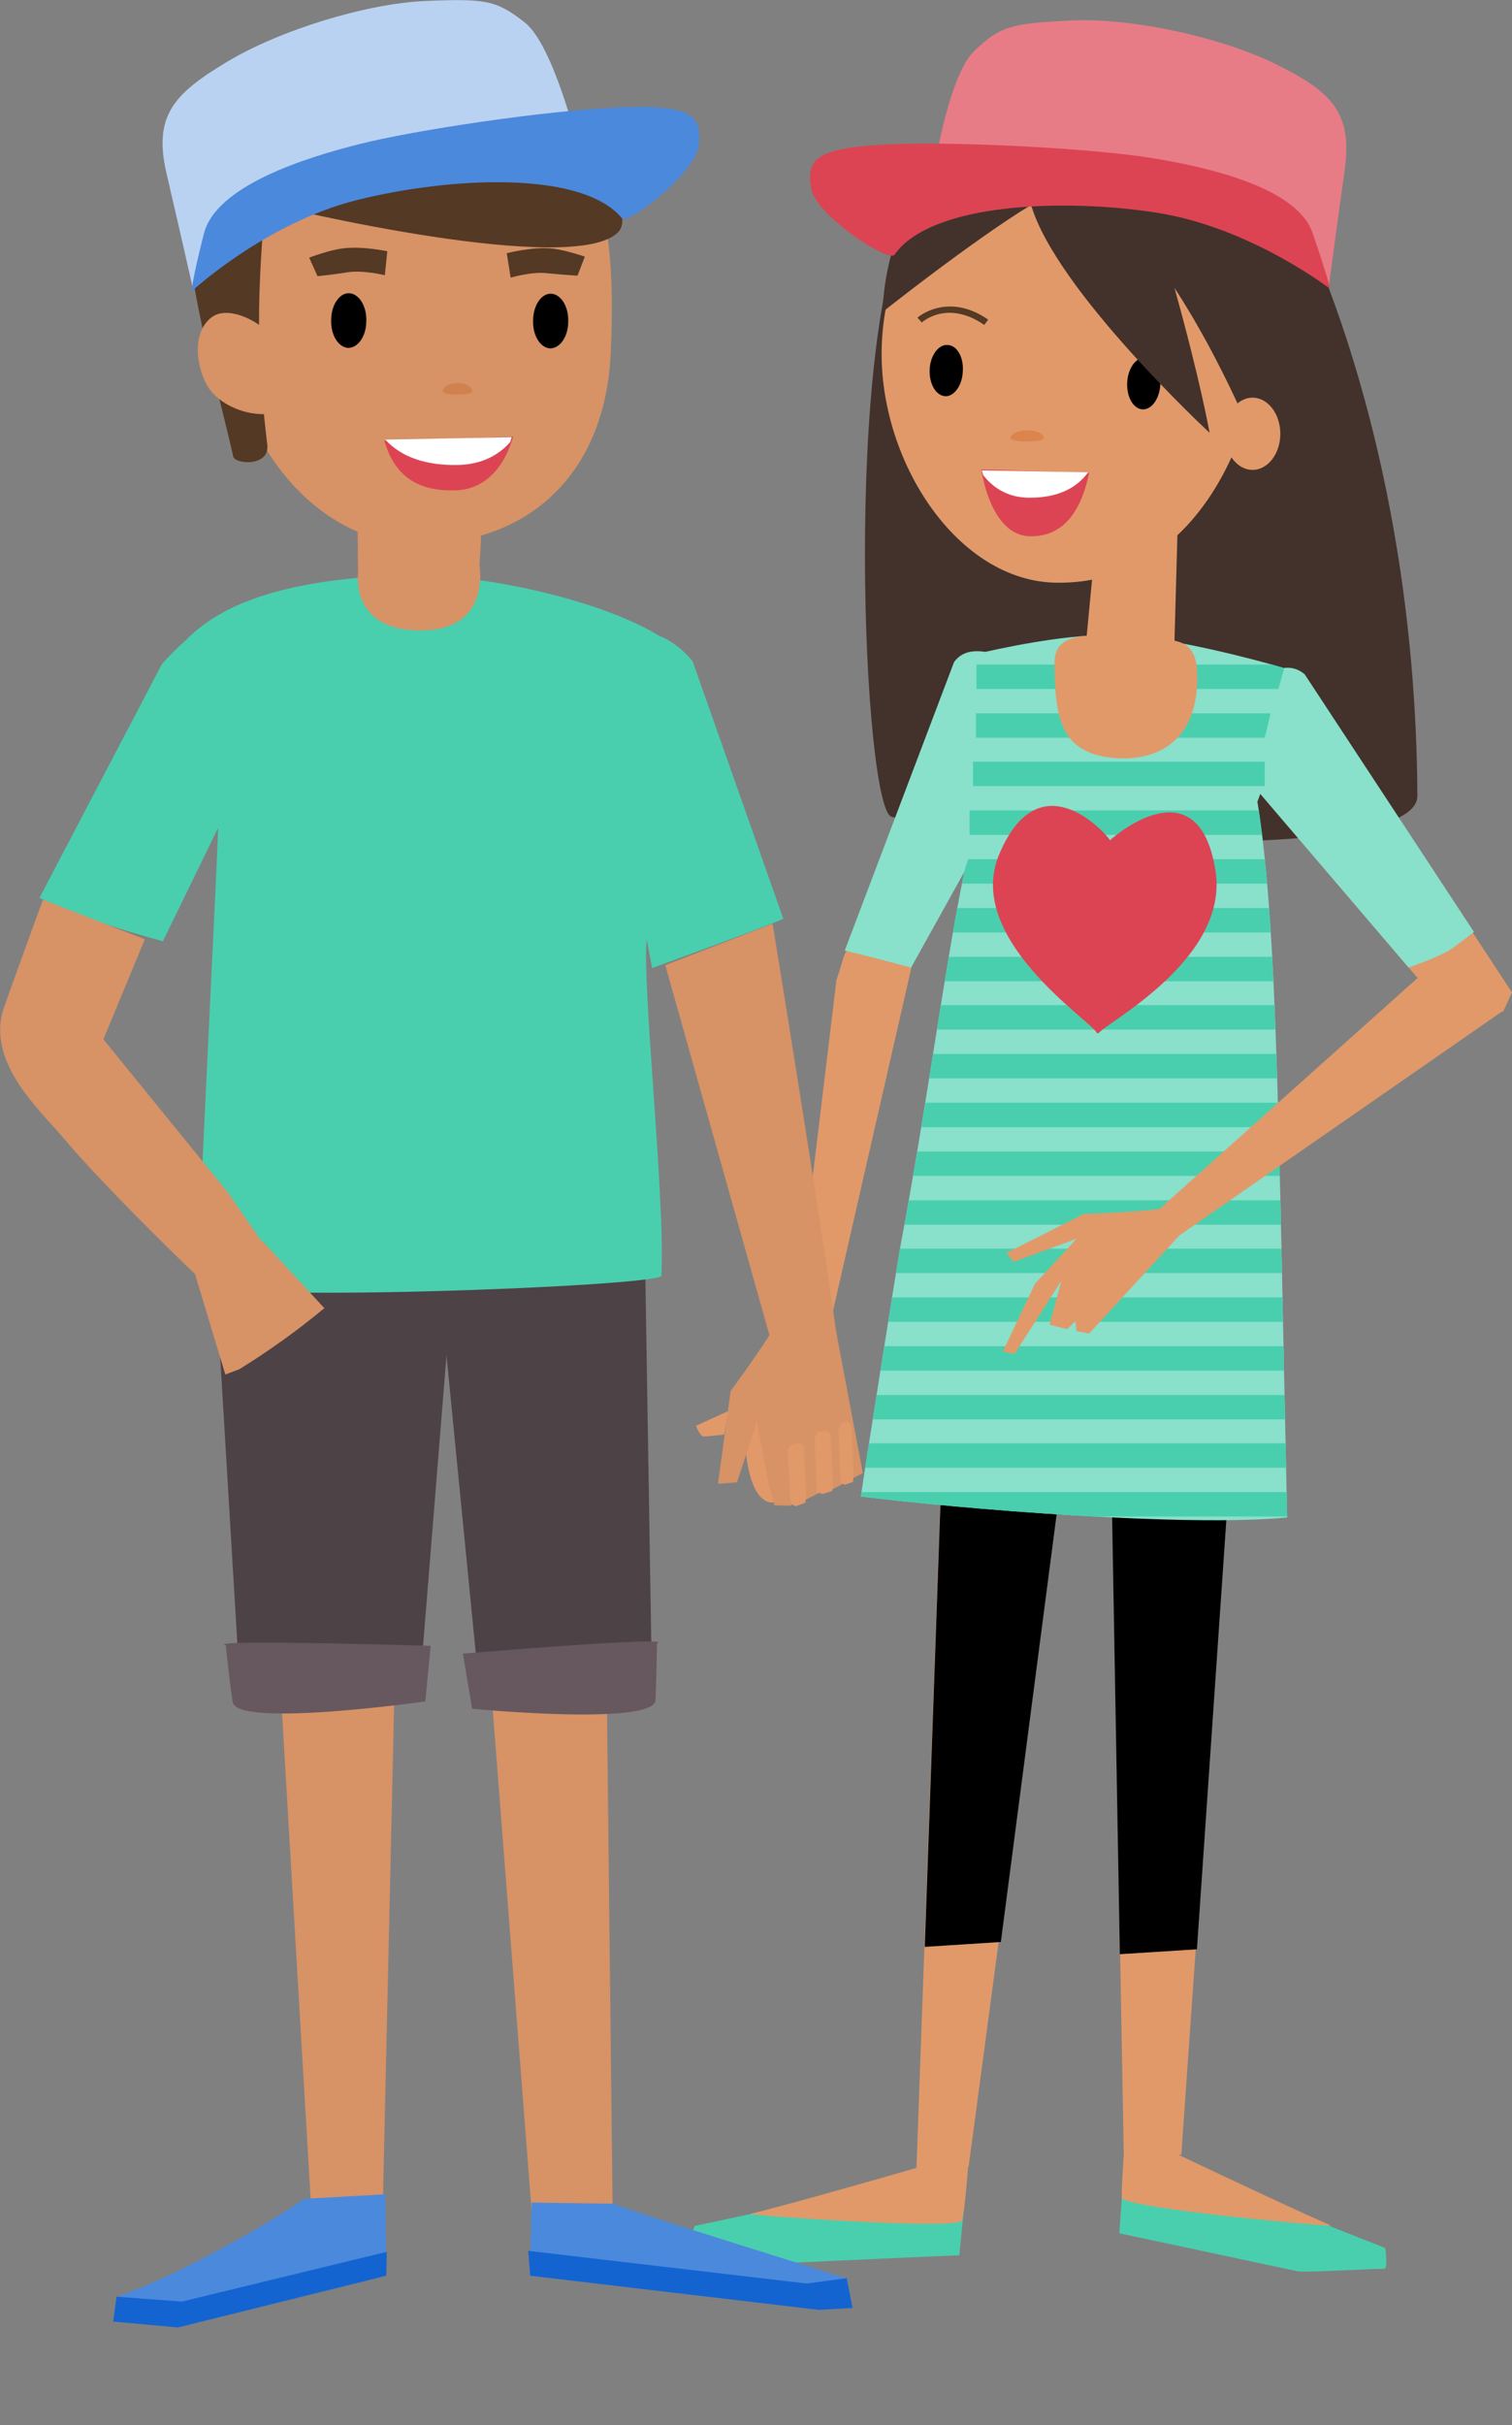 <svg version="1.1" xmlns="http://www.w3.org/2000/svg" xmlns:xlink="http://www.w3.org/1999/xlink" x="0px" y="0px" width="310px" height="497px" viewBox="0 0 310 497" xml:space="preserve"><rect x="0" y="0" width="310" height="497" fill="#808080" stroke="none"/><style type="text/css">.st0{fill:#42322B;} .st1{fill:#E1996A;} .st2{fill:#49CFAE;} .st3{fill:#89E0CB;} .st4{clip-path:url(#XMLID_63_);} .st5{fill:#DC4453;} .st6{fill:#FFFFFF;} .st7{fill:#543924;} .st8{fill:#DB844C;} .st9{fill:#E77C87;} .st10{fill:#D79266;} .st11{fill:#4D4246;} .st12{fill:#4B89DC;} .st13{fill:#66585E;} .st14{fill:#D1814E;} .st15{fill:#BAD2F2;} .st16{fill:#1364D1;}</style><g id="XMLID_2163_"><path id="XMLID_2305_" class="st0" d="M264.4 40.7s25.8 46.6 26.2 122.4c.1 14-86.5 9.8-107.8 4.3-5.8-1.5-10.1-99.1 4-124.3 10.5-19 43.7-38.7 77.6-2.4z"/><path id="XMLID_2304_" class="st1" d="M156.8 301.1l-4.8-16.9s9.4-9.3 10.8-11.3l8.7-72.1c1.9-5.2 1.3-6.9 4.6-7.2 4.5-.4 11.4 1.9 11.4 1.9l-18 78.8h-.1l-1 23.4-11.6 3.4z"/><path id="XMLID_2303_" class="st2" d="M230.5 443.1l-1 14.6s20.7 4.4 36.6 7.8c1.4.3 16-.6 17.6-.5 1 .1.3-4.3.3-4.3s-40.5-15.8-38.9-15.8c1.5.1-14.6-1.8-14.6-1.8z"/><path id="XMLID_2302_" class="st2" d="M198.1 447.6l-1.4 14.6s-21.1.9-37.4 1.7c-1.4.1-15.7-3.2-17.3-3.4-1-.1.4-4.3.4-4.3s42.6-9 41-9.2c-1.5-.2 14.7.6 14.7.6z"/><g id="XMLID_2164_"><path id="XMLID_2301_" class="st1" d="M187.9 444.3l6.8-189s26.5-16.2 29.3-1.3l-25.4 190h-.1c-.3 3.7-.8 9.7-1.3 11.1-.7 2-44.4-1.1-43.3-1.4 5.6-1.3 22.6-6.1 34-9.4z"/><path id="XMLID_2300_" class="st1" d="M230.4 441.4l-3.5-193.3c4.6-14.1 28.4 6.9 28.4 6.9l-13.1 186.6h-.6c10.7 5.1 26.3 12.4 31.3 14.5 1.1.4-42.6-3.5-42.9-5.7-.1-1 .2-5.4.4-9 .1 0 0 0 0 0z"/></g><path id="XMLID_2298_" d="M226.9 248.2c4.6-14.1 28.4 6.9 28.4 6.9l-9.9 144.4-15.8 1-2.7-152.3z"/><path id="XMLID_2297_" d="M194.7 255.2s26.5-16.2 29.3-1.3L205.2 398l-15.6 1 5.1-143.8z"/><path id="XMLID_2296_" class="st1" d="M275.3 150.6l34.7 52.8-1.8 3.9-9.8 2.2-41.8-48.9s11.5-16.2 18.7-10z"/><path id="XMLID_2165_" class="st3" d="M197.7 178.7l-10.9 19.6-7.6-2-6-1.5 22.4-59.1c1.5-2.1 3.8-2.5 6.4-2.1 7.1-1.6 19.7-4 28.7-3.4 10.6.8 26.1 4.8 32.5 6.7 1.6-.2 3 .2 4.3 1.3l34.7 52.8s-3.7 2.9-5 3.7c-2.1 1.4-8.4 3.6-8.4 3.6l-30.4-35.6c-.2.5-.4 1.1-.6 1.6 3.1 19.1 3.9 47 4.8 85.1l1.3 61.6c-20.6 2-66.6-1.7-87.4-4.3.1-1.3 7.7-49.2 8-50.7 5.7-30.3 9-56.7 13.2-77.3z"/><g id="XMLID_2166_"><defs><path id="XMLID_2168_" d="M197.7 178.7l-10.9 19.6-7.6-2-6-1.5 22.4-59.1c1.5-2.1 3.8-2.5 6.4-2.1 7.1-1.6 19.7-4 28.7-3.4 10.6.8 26.1 4.8 32.5 6.7 1.6-.2 3 .2 4.3 1.3l34.7 52.8s-3.7 2.9-5 3.7c-2.1 1.4-8.4 3.6-8.4 3.6l-30.4-35.6c-.2.5-.4 1.1-.6 1.6 3.1 19.1 3.9 47 4.8 85.1l1.3 61.6c-20.6 2-66.6-1.7-87.4-4.3.1-1.3 7.7-49.2 8-50.7 5.7-30.3 9-56.7 13.2-77.3z"/></defs><clipPath id="XMLID_63_"><use xlink:href="#XMLID_2168_" overflow="visible"/></clipPath><g id="XMLID_2167_" class="st4"><path id="XMLID_2294_" class="st2" d="M198.8 166.1H260v5h-61.2z"/><path id="XMLID_2293_" class="st2" d="M266.3 181.1h-69.4l1.6-5h67.8z"/><path id="XMLID_2292_" class="st2" d="M194.3 186.1h72.1v5h-72.1z"/><path id="XMLID_2291_" class="st2" d="M192.8 196.1h73.5v5h-73.5z"/><path id="XMLID_2290_" class="st2" d="M190.3 206h76v5h-76z"/><path id="XMLID_2289_" class="st2" d="M186.2 216h80.1v5h-80.1z"/><path id="XMLID_2288_" class="st2" d="M185.4 226h80.9v5h-80.9z"/><path id="XMLID_2287_" class="st2" d="M183.5 236h82.8v5h-82.8z"/><path id="XMLID_2286_" class="st2" d="M181.8 246h84.5v5h-84.5z"/><path id="XMLID_2285_" class="st2" d="M179.9 255.9h86.4v5h-86.4z"/><path id="XMLID_2284_" class="st2" d="M178.5 265.9h87.8v5h-87.8z"/><path id="XMLID_2283_" class="st2" d="M177.2 275.9h89.1v5h-89.1z"/><path id="XMLID_2282_" class="st2" d="M174.9 285.9h91.4v5h-91.4z"/><path id="XMLID_2281_" class="st2" d="M168.1 295.8h98.2v5h-98.2z"/><path id="XMLID_2280_" class="st2" d="M168.1 305.8h98.2v5h-98.2z"/><path id="XMLID_2279_" class="st2" d="M199.5 156.1h59.8v5h-59.8z"/><path id="XMLID_2278_" class="st2" d="M259.3 151.2h-59.2v-5h60.4z"/><path id="XMLID_2277_" class="st2" d="M262.1 141.2h-61.9v-5h63.3z"/></g></g><path id="XMLID_2273_" class="st5" d="M204.9 175c7.8-18.4 20.4-5.9 22.7-2.8 2.5-2.3 18.3-14.6 21.6 6.2 2.9 18.1-22.4 31.2-23.9 33.3-.1.1-.1.1-.2 0-.1.1-.1.1-.2 0-1.2-2.5-27.4-19.4-20-36.7z"/><path id="XMLID_2169_" class="st1" d="M205.6 277l6.6-13.9 8.5-9.2-12.9 4.7-1.5-1.8 15.9-8s13.3-.5 15.6-1.1l54-48.3c11.4-6 16.3 7.8 16.3 7.8l-66.3 46-18.5 20.1-2.6-.5-.2-2.1-1.7 1.7-3.6-.9 2.4-9-9.6 15-2.4-.5z"/><path id="XMLID_2170_" class="st1" d="M180.8 70.4c1-23 16.4-39.1 39.4-38.1s39.1 14.1 38.1 37.1c-.6 14.2-6.3 30.3-16.9 40.3l-.6 21.6c3.3.7 5.1 2.7 4.6 9.6-.8 11.3-8.4 14.9-16.2 14.5-12-.7-12.9-8.4-13-19.6 0-4 2.8-5.2 6.6-5.5l1.1-11.5c-2.6.5-5.3.7-8.1.6-20.3-.9-36-26-35-49z"/><ellipse id="XMLID_2270_" transform="rotate(2.55 234.465 78.588) scale(1)" cx="234.5" cy="78.6" rx="3.4" ry="5.3"/><path id="XMLID_2269_" d="M197.4 76.1c-.1 2.9-1.8 5.2-3.6 5.1-1.9-.1-3.3-2.5-3.2-5.4.1-2.9 1.8-5.2 3.6-5.1 2 0 3.4 2.5 3.2 5.4z"/><path id="XMLID_2266_" class="st5" d="M211 109.9c6.1.2 10.4-3.8 12.3-13l-22.1-.7c0 .1 1.8 13.4 9.8 13.7z"/><path id="XMLID_2265_" class="st6" d="M223.1 96.8c-2.7 3.7-7 5.3-12.4 5.2-4.4-.1-7.3-2.3-9.1-4.6-.2-.6-.3-1-.3-1l21.8.4z"/><path id="XMLID_2171_" class="st0" d="M228.7 19.2C180.3 20.4 181 63.9 181 63.9s18.4-14.6 30.4-21.9c5.1 17.5 36.6 46.7 36.6 46.7S246.1 78 240.8 59c9.6 14.7 16.6 31.7 18.8 37.5 2.3 6.1 6.6-15.7 6.6-15.7 13.1-40.5-.7-62.5-37.5-61.6z"/><g id="XMLID_2173_"><path id="XMLID_2174_" class="st7" d="M201.8 66.6l.8-1.1c-8.4-5.8-14.5-.4-14.5-.4l.9 1c.2-.2 5.3-4.7 12.8.5z"/></g><path id="XMLID_2175_" class="st8" d="M214 89.8c0-.9-1.5-1.6-3.4-1.6s-3.4.7-3.4 1.6c-.1.9 6.8.9 6.8 0z"/><ellipse id="XMLID_2176_" class="st1" cx="256.8" cy="88.9" rx="5.7" ry="7.4"/><path id="XMLID_2259_" class="st9" d="M261.3 13c-11.4-5.5-29.5-9.4-41.7-8.8-12.2.6-14.5 1.1-19.9 6.3-5.4 5.2-8.5 26-8.5 26v2.1c34.1-12.3 81.3 19.7 81.3 19.7s1.5-11.3 3.2-23.5c1.7-12.1-3.1-16.2-14.4-21.8z"/><path id="XMLID_2258_" class="st5" d="M183.4 52.2c-1.2 1.7-16.2-8.1-17.1-13.6-.8-5.5 0-8.2 15.3-9 15.3-.7 42.7.9 54 2.7 11.3 1.8 30.2 5.9 33.5 15.4 3.3 9.6 3.6 11.5 3.6 11.5s-16.3-12.6-35.5-15.6c-19.1-3-46.4-2-53.8 8.6z"/></g><path id="XMLID_2256_" class="st1" d="M169 289.1c.8 2.1 7.1 12.3 7.1 12.3l-2.6 1.4h-6.3l-3.3 5.3-4.8-.3s-4.4 1.9-6-8.7c-1.5-10.8 9.2-26.7 15.9-10z"/><g id="XMLID_2177_"><path id="XMLID_2255_" class="st10" d="M123 221.9l2.6 230.7-16.6.6-17.6-226.8s25.3-15.2 31.6-4.5z"/><path id="XMLID_2178_" class="st10" d="M63.6 237.1c-7.2.4-5.2 2.2-12.3 3.3l12.4 210.4 14.8.6 4.8-212.2c-10.1-1.3-9.7-2.7-19.7-2.1z"/><path id="XMLID_2179_" class="st11" d="M87.7 238.7l10.1 102.7c8.7-.2 17.4-.3 26-.3h9.8l-1.6-98.9c-1-.4-32.2-3.7-44.3-3.5z"/><path id="XMLID_2180_" class="st11" d="M58.8 241.4c-5.2 2-10.2 4.1-15.2 6.4-.1.4-.2.8-.2 1.2l5.5 91.8c11.6.8 25.9.8 37.5.7l8.3-102.8c-11.7-.3-24.7.3-35.9 2.7z"/><path id="XMLID_2251_" class="st12" d="M109 451.4l-.4 15s58.1 5.8 63 6.1c1 .1 1.9-5.6 1.9-5.6s-49.3-15.3-47.7-15.3c1.8.1-16.8-.2-16.8-.2z"/><path id="XMLID_2250_" class="st12" d="M79 449.7l.2 16.7s-39.4 9.5-44.1 10c-1 .1-10.8-.6-10.8-.6s-1.6-4.7.7-5.5c15-5.2 38.4-19.8 37.2-19.7-1.7.2 16.8-.9 16.8-.9z"/><path id="XMLID_2181_" class="st2" d="M135.6 261.5c.8-16.2-4-59.6-3-69l1.1 5.9c.5-.2 24-8.7 26.9-10.1L142 135.5c-2.2-2.6-4.5-4.3-6.9-5.2-11-6.9-36-13.1-53.6-12.4-18.7.8-34.6 4.1-43.6 13.5-1.5 1.3-3 2.8-4.7 4.7L8.1 184c7.2 3.6 17.5 6.8 25.3 8.9l11.3-23.2c.2 1-4.4 89-4.1 93.2 1.8 4.3 93.5.8 95-1.4z"/><path id="XMLID_2243_" class="st13" d="M46.3 337.2s.6 6.2 1.4 11.6c.7 5.4 39.5-.1 39.5-.1l1.1-11.4c-.1 0-46.8-1.4-42-.1z"/><path id="XMLID_833_" class="st13" d="M134.7 336.8s-.1 6.2-.3 11.6c-.2 5.4-37.6 1.8-37.6 1.8l-1.9-11.3s44.1-3.7 39.8-2.1z"/><path id="XMLID_831_" class="st10" d="M49.1 280.6c6-3.7 12-8 17.4-12.5l-12.2-13.2c-4.2-4.7-15.2 3.3-15.2 3.3l7.1 23.5 2.9-1.1z"/><path id="XMLID_2182_" class="st10" d="M98 104.5c-7.2-5.4-24.4-1.4-24.7.7l.1 12.5s-1.5 11.8 13.2 11.5c14.2-.2 11.7-13.4 11.7-13.4s.9-10.7-.3-11.3z"/><path id="XMLID_692_" class="st6" d="M96.9 93.8c-.5-.1-1-.3-1.6-.4.1-.5.2-.8.1-.9l1.5 1.3z"/><path id="XMLID_688_" class="st10" d="M125.2 72.7c-1.2 24.1-16.5 39-39.9 38.8-21-.2-37.7-21.8-38.7-45.9C45.8 41.4 58 19.7 81 19.7c35.2 0 46.3 9 44.2 53z"/><path id="XMLID_687_" class="st7" d="M40.7 31.7c8.5-14.9 52.1-19.1 68.3-13.5 2.5.9 22.8 23.9 17.8 29.3-8.7 9.4-68.9-4.8-72.4-5.9-2.1 22.5-1.4 34.2.4 49.6.5 4.5-6.7 4-7 2.3-3.8-17.3-14.1-49.6-7.1-61.8z"/><path id="XMLID_686_" class="st10" d="M58.1 72.4c2.6 5.8 2.7 10.2-1.1 11.9-3.8 1.7-12.4-.4-15-6.2-2.6-5.8-1.6-11.8 2.3-13.6 3.8-1.6 11.2 2.1 13.8 7.9z"/><path id="XMLID_683_" d="M67.9 65.6c-.1 3.1 1.5 5.6 3.5 5.7 2 0 3.7-2.4 3.7-5.5.1-3.1-1.5-5.6-3.5-5.7-2-.1-3.7 2.4-3.7 5.5z"/><path id="XMLID_682_" d="M109.3 65.7c-.1 3.1 1.5 5.6 3.5 5.7 2 0 3.7-2.4 3.7-5.5.1-3.1-1.5-5.6-3.5-5.7-2-.1-3.7 2.4-3.7 5.5z"/><path id="XMLID_681_" class="st7" d="M79.4 51.5s-5-1.1-9-.6c-2.8.3-7 1.9-7 1.9l1.7 3.8s3.1-.3 6.2-.8 7.6.6 7.6.6l.5-4.9z"/><path id="XMLID_678_" class="st7" d="M103.9 51.9s5-1.3 8.9-1c2.8.2 7.1 1.7 7.1 1.7l-1.5 3.9s-3.1-.2-6.2-.5c-3.1-.4-7.5.9-7.5.9l-.8-5z"/><path id="XMLID_2183_" class="st14" d="M90.8 80.2c0-.9 1.4-1.7 3-1.7 1.7 0 3 .8 3 1.7s-6 .9-6 0z"/><path id="XMLID_676_" class="st15" d="M46.5 12.7C57.3 6.2 75.1.7 87.3.2c12.2-.5 14.5-.2 20.4 4.5 5.8 4.7 10.8 25.2 10.8 25.2l.2 2.1c-35.1-9.2-79.2 26.9-79.2 26.9S37 47.8 34.2 35.8c-2.9-12.1 1.5-16.6 12.3-23.1z"/><path id="XMLID_674_" class="st12" d="M127.5 44.7c1.3 1.5 15.4-9.5 15.8-15.1.4-5.5-.7-8.2-16-7.6-15.4.6-42.4 4.7-53.5 7.5-11.1 2.8-29.5 8.5-32 18.4-2.5 9.8-2.5 11.8-2.5 11.8s15.1-14 33.9-18.7c18.8-4.7 46-6.2 54.3 3.7z"/><path id="XMLID_2184_" class="st16" d="M79.3 461.5l-42 10.2-13.4-1-.7 5.1 13.3 1.2 42.7-10.6z"/><path id="XMLID_2185_" class="st16" d="M108.3 461.3l.4 5.1 59.2 7 6.9-.4-1.2-6.1-8.2 1.1z"/><path id="XMLID_2186_" class="st10" d="M158.5 276.3c1.6.1 13.4 0 13.4 0-3.6-26.5-13.5-87-13.5-87l-22 8.5 22.1 78.5zM46.8 244.5L21.2 213l8.5-20.5-20.9-8.1c-4.4 12-8 22.1-8 22.1-3.8 11.2 7.5 21.1 12.1 26.6 8.2 9.9 29.9 31 30.2 30.8l9.8 1c1.1-.1 1.6-7.2 1.4-9.5l-7.5-10.9z"/><path id="XMLID_27_" class="st5" d="M93.4 100.5c-7.3.2-12.4-2.5-14.6-10.2l26.4-.8c-.1 0-2.3 10.7-11.8 11z"/><path id="XMLID_26_" class="st6" d="M79 90.1c3.3 3.6 8.3 5.3 14.8 5.2 5.3-.1 8.7-2.3 10.8-4.7.2-.6.3-1 .3-1l-25.9.5z"/></g><path id="XMLID_24_" class="st10" d="M158.9 271.4c.1 1.1-9.1 13.7-9.1 13.7l-2.6 19 3.9-.3 4.1-12.4 2.4 12.8 1.2 4.3 3.4.1 1.4-6.4 1.1 5.4 3.4-1.7 1-2.1 1.1 1.7 6.7-3.6-5.5-29.2-12.5-1.3z"/><path id="XMLID_2189_" class="st1" d="M162.1 308.2l-.6-11 .8-1.2 1.5-.3 1 .7.5 10.3-.2 1.3-2 .7z"/><path id="XMLID_2191_" class="st1" d="M167.5 305.7l-.5-11 .8-1.2 1.5-.3 1 .8.5 10.2-.2 1.4-2 .6z"/><path id="XMLID_2192_" class="st1" d="M172.3 303.8l-.4-11 .6-1.2 1.3-.3.8.8.4 10.2-.1 1.4-1.7.6z"/><path id="XMLID_2193_" class="st1" d="M149.3 289.2l-6.6 3s.8 2.2 1.6 2.2 4.2-.4 4.2-.4l.8-4.8z"/></svg>